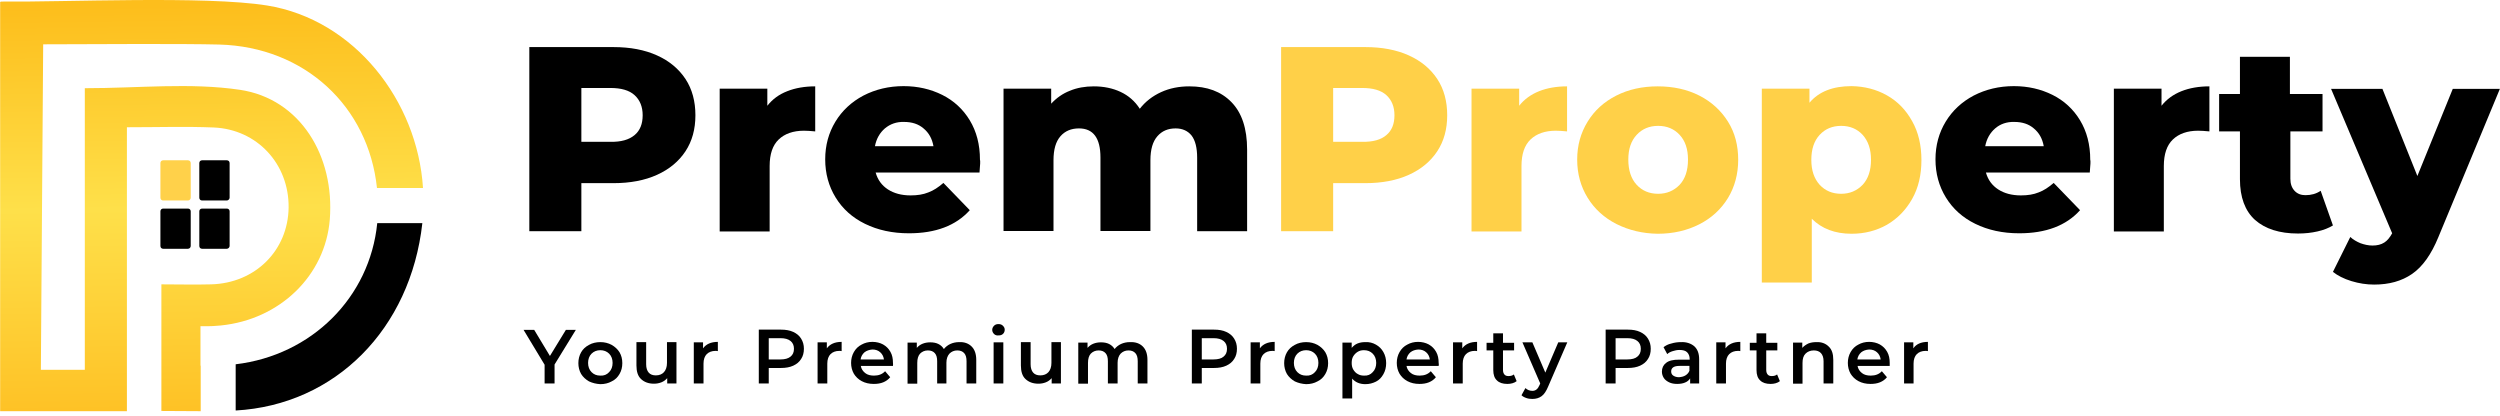 <svg width="361" height="60" viewBox="0 0 361 60" fill="none" xmlns="http://www.w3.org/2000/svg">
<path d="M94.872 8C96.642 8.8 98.012 9.935 98.981 11.403C99.949 12.87 100.417 14.639 100.417 16.64C100.417 18.642 99.949 20.377 98.981 21.845C98.012 23.312 96.642 24.447 94.872 25.247C93.102 26.048 90.997 26.448 88.592 26.448H83.949V33.387H76.434V6.799H88.592C90.997 6.799 93.102 7.199 94.872 8ZM91.632 19.509C92.434 18.842 92.801 17.875 92.801 16.64C92.801 15.406 92.4 14.438 91.632 13.738C90.864 13.037 89.695 12.704 88.125 12.704H83.949V20.477H88.125C89.695 20.51 90.83 20.176 91.632 19.509Z" fill="black"/>
<path d="M113.676 13.171C114.845 12.704 116.214 12.47 117.717 12.47V18.975C117.049 18.909 116.515 18.875 116.081 18.875C114.544 18.875 113.308 19.309 112.44 20.143C111.571 20.977 111.137 22.245 111.137 23.979V33.42H103.922V12.804H110.803V15.272C111.538 14.338 112.473 13.638 113.676 13.171Z" fill="black"/>
<path d="M141.44 24.913H126.442C126.743 25.981 127.344 26.782 128.212 27.349C129.081 27.916 130.183 28.216 131.486 28.216C132.488 28.216 133.323 28.083 134.058 27.782C134.793 27.515 135.494 27.049 136.229 26.415L140.037 30.351C138.033 32.586 135.093 33.687 131.252 33.687C128.847 33.687 126.743 33.22 124.905 32.319C123.068 31.419 121.665 30.151 120.663 28.516C119.661 26.882 119.16 25.047 119.16 23.012C119.16 20.977 119.661 19.175 120.63 17.574C121.599 15.973 122.968 14.705 124.672 13.804C126.409 12.904 128.346 12.437 130.484 12.437C132.521 12.437 134.392 12.87 136.062 13.704C137.732 14.538 139.068 15.773 140.037 17.374C141.006 18.975 141.507 20.877 141.507 23.079C141.574 23.179 141.54 23.779 141.44 24.913ZM127.778 18.541C127.043 19.175 126.542 20.043 126.342 21.11H134.793C134.592 20.009 134.125 19.175 133.356 18.541C132.622 17.908 131.686 17.607 130.551 17.607C129.448 17.574 128.546 17.908 127.778 18.541Z" fill="black"/>
<path d="M177.812 14.739C179.315 16.273 180.084 18.542 180.084 21.611V33.387H172.869V22.778C172.869 21.344 172.601 20.276 172.067 19.576C171.532 18.909 170.764 18.542 169.762 18.542C168.66 18.542 167.791 18.909 167.123 19.676C166.455 20.443 166.121 21.577 166.121 23.145V33.354H158.906V22.745C158.906 19.943 157.871 18.542 155.8 18.542C154.697 18.542 153.795 18.909 153.127 19.676C152.459 20.443 152.125 21.577 152.125 23.145V33.354H144.91V12.804H151.791V14.972C152.559 14.138 153.461 13.504 154.497 13.104C155.532 12.67 156.701 12.47 157.937 12.47C159.374 12.47 160.676 12.737 161.812 13.271C162.948 13.804 163.883 14.605 164.585 15.706C165.386 14.672 166.422 13.871 167.658 13.304C168.894 12.737 170.263 12.47 171.733 12.47C174.305 12.47 176.309 13.204 177.812 14.739Z" fill="black"/>
<path d="M203.431 8C205.201 8.8 206.571 9.935 207.539 11.403C208.508 12.87 208.976 14.639 208.976 16.64C208.976 18.642 208.508 20.377 207.539 21.845C206.571 23.312 205.201 24.447 203.431 25.247C201.66 26.048 199.556 26.448 197.151 26.448H192.508V33.387H184.992V6.799H197.151C199.556 6.799 201.66 7.199 203.431 8ZM200.191 19.509C200.992 18.842 201.36 17.875 201.36 16.64C201.36 15.406 200.959 14.438 200.191 13.738C199.422 13.037 198.253 12.704 196.683 12.704H192.508V20.477H196.683C198.253 20.51 199.422 20.176 200.191 19.509Z" fill="#FFD048"/>
<path d="M222.242 13.171C223.411 12.704 224.781 12.47 226.284 12.47V18.975C225.616 18.909 225.081 18.875 224.647 18.875C223.11 18.875 221.875 19.309 221.006 20.143C220.138 20.977 219.703 22.245 219.703 23.979V33.42H212.488V12.804H219.369V15.272C220.104 14.338 221.073 13.638 222.242 13.171Z" fill="#FFD048"/>
<path d="M233.425 32.353C231.654 31.452 230.251 30.184 229.249 28.55C228.247 26.915 227.746 25.08 227.746 23.045C227.746 21.01 228.247 19.209 229.249 17.574C230.251 15.94 231.621 14.705 233.391 13.804C235.162 12.904 237.166 12.47 239.37 12.47C241.608 12.47 243.613 12.904 245.383 13.804C247.153 14.705 248.523 15.973 249.525 17.574C250.527 19.175 250.995 21.01 250.995 23.079C250.995 25.114 250.494 26.982 249.525 28.583C248.523 30.218 247.153 31.485 245.383 32.386C243.613 33.287 241.608 33.754 239.37 33.754C237.199 33.721 235.228 33.254 233.425 32.353ZM242.544 26.682C243.345 25.814 243.746 24.613 243.746 23.045C243.746 21.511 243.345 20.343 242.544 19.476C241.742 18.608 240.706 18.175 239.437 18.175C238.168 18.175 237.132 18.608 236.331 19.476C235.529 20.343 235.128 21.511 235.128 23.045C235.128 24.58 235.529 25.814 236.331 26.682C237.132 27.549 238.168 27.983 239.437 27.983C240.673 27.983 241.709 27.549 242.544 26.682Z" fill="#FFD048"/>
<path d="M272.477 13.771C274.014 14.638 275.216 15.873 276.118 17.507C277.02 19.109 277.454 20.977 277.454 23.112C277.454 25.247 277.02 27.115 276.118 28.716C275.216 30.318 274.014 31.552 272.477 32.453C270.941 33.32 269.237 33.754 267.367 33.754C264.962 33.754 263.058 33.02 261.621 31.585V40.793H254.406V12.803H261.287V14.838C262.623 13.237 264.661 12.437 267.367 12.437C269.237 12.47 270.941 12.904 272.477 13.771ZM268.97 26.681C269.772 25.814 270.173 24.613 270.173 23.079C270.173 21.544 269.772 20.376 268.97 19.476C268.168 18.608 267.133 18.175 265.864 18.175C264.594 18.175 263.559 18.608 262.757 19.476C261.955 20.343 261.555 21.544 261.555 23.079C261.555 24.613 261.955 25.781 262.757 26.681C263.559 27.549 264.594 27.983 265.864 27.983C267.099 27.983 268.135 27.549 268.97 26.681Z" fill="#FFD048"/>
<path d="M301.764 24.913H286.766C287.067 25.981 287.668 26.782 288.537 27.349C289.405 27.916 290.507 28.216 291.81 28.216C292.812 28.216 293.647 28.083 294.382 27.782C295.117 27.515 295.818 27.049 296.553 26.415L300.361 30.351C298.357 32.586 295.418 33.687 291.576 33.687C289.171 33.687 287.067 33.22 285.23 32.319C283.393 31.419 281.99 30.151 280.988 28.516C279.985 26.882 279.484 25.047 279.484 23.012C279.484 20.977 279.985 19.175 280.954 17.574C281.923 15.973 283.292 14.705 284.996 13.804C286.733 12.904 288.67 12.437 290.808 12.437C292.846 12.437 294.716 12.87 296.386 13.704C298.057 14.538 299.393 15.773 300.361 17.374C301.33 18.975 301.831 20.877 301.831 23.079C301.898 23.179 301.864 23.779 301.764 24.913ZM288.102 18.541C287.368 19.175 286.866 20.043 286.666 21.11H295.117C294.917 20.009 294.449 19.175 293.681 18.541C292.946 17.908 292.011 17.607 290.875 17.607C289.773 17.574 288.837 17.908 288.102 18.541Z" fill="black"/>
<path d="M314.996 13.171C316.165 12.704 317.535 12.47 319.038 12.47V18.975C318.37 18.909 317.835 18.875 317.401 18.875C315.864 18.875 314.628 19.309 313.76 20.143C312.891 20.977 312.457 22.245 312.457 23.979V33.42H305.242V12.804H312.123V15.272C312.858 14.338 313.827 13.638 314.996 13.171Z" fill="black"/>
<path d="M336.876 32.553C336.274 32.92 335.54 33.22 334.638 33.42C333.769 33.62 332.834 33.721 331.832 33.721C329.16 33.721 327.089 33.053 325.619 31.752C324.183 30.451 323.448 28.483 323.448 25.881V18.975H320.441V13.571H323.448V8.2H330.663V13.571H335.373V18.975H330.73V25.814C330.73 26.548 330.93 27.115 331.331 27.549C331.732 27.983 332.266 28.183 332.901 28.183C333.736 28.183 334.471 27.983 335.105 27.549L336.876 32.553Z" fill="black"/>
<path d="M360.994 12.804L352.108 34.221C351.073 36.757 349.804 38.525 348.3 39.559C346.797 40.593 344.994 41.093 342.822 41.093C341.72 41.093 340.651 40.927 339.549 40.593C338.447 40.26 337.545 39.792 336.877 39.259L339.382 34.221C339.783 34.588 340.284 34.889 340.852 35.122C341.419 35.322 341.987 35.456 342.589 35.456C343.257 35.456 343.824 35.322 344.292 35.022C344.726 34.755 345.094 34.288 345.428 33.688L336.609 12.837H344.025L349.069 25.414L354.179 12.837H360.994V12.804Z" fill="black"/>
<path d="M80.078 52.636V55.372H78.641V52.669L75.602 47.632H77.138L79.409 51.402L81.714 47.632H83.151L80.078 52.636Z" fill="black"/>
<path d="M85.052 55.072C84.585 54.805 84.184 54.438 83.916 54.004C83.649 53.537 83.516 53.004 83.516 52.437C83.516 51.869 83.649 51.336 83.916 50.868C84.184 50.401 84.551 50.068 85.052 49.801C85.52 49.534 86.088 49.401 86.689 49.401C87.29 49.401 87.825 49.534 88.326 49.801C88.793 50.068 89.194 50.435 89.461 50.868C89.729 51.336 89.862 51.836 89.862 52.437C89.862 53.037 89.729 53.537 89.461 54.004C89.194 54.471 88.827 54.838 88.326 55.072C87.858 55.339 87.29 55.472 86.689 55.472C86.088 55.439 85.553 55.306 85.052 55.072ZM87.958 53.737C88.292 53.404 88.459 52.937 88.459 52.403C88.459 51.869 88.292 51.402 87.958 51.069C87.624 50.735 87.19 50.568 86.689 50.568C86.188 50.568 85.754 50.735 85.42 51.069C85.086 51.402 84.919 51.869 84.919 52.403C84.919 52.937 85.086 53.404 85.42 53.737C85.754 54.071 86.154 54.238 86.689 54.238C87.19 54.271 87.624 54.105 87.958 53.737Z" fill="black"/>
<path d="M97.681 49.434V55.372H96.345V54.605C96.111 54.872 95.844 55.072 95.51 55.205C95.176 55.339 94.808 55.406 94.441 55.406C93.639 55.406 93.038 55.172 92.57 54.738C92.103 54.305 91.902 53.637 91.902 52.77V49.401H93.305V52.603C93.305 53.137 93.439 53.537 93.673 53.804C93.906 54.071 94.241 54.205 94.708 54.205C95.209 54.205 95.61 54.038 95.877 53.737C96.144 53.437 96.312 53.004 96.312 52.403V49.401H97.681V49.434Z" fill="black"/>
<path d="M103.658 49.367V50.701C103.524 50.668 103.424 50.668 103.323 50.668C102.789 50.668 102.355 50.835 102.054 51.135C101.754 51.435 101.587 51.902 101.587 52.503V55.372H100.184V49.434H101.52V50.301C101.954 49.701 102.655 49.367 103.658 49.367Z" fill="black"/>
<path d="M114.547 47.932C115.048 48.166 115.416 48.466 115.683 48.9C115.95 49.333 116.084 49.8 116.084 50.368C116.084 50.935 115.95 51.435 115.683 51.835C115.416 52.269 115.048 52.569 114.547 52.803C114.046 53.036 113.445 53.136 112.777 53.136H111.007V55.372H109.57V47.599H112.777C113.445 47.599 114.046 47.699 114.547 47.932ZM114.147 51.502C114.481 51.235 114.648 50.868 114.648 50.368C114.648 49.867 114.481 49.5 114.147 49.233C113.813 48.966 113.345 48.833 112.71 48.833H111.007V51.902H112.71C113.345 51.902 113.813 51.769 114.147 51.502Z" fill="black"/>
<path d="M121.533 49.367V50.701C121.399 50.668 121.299 50.668 121.198 50.668C120.664 50.668 120.23 50.835 119.929 51.135C119.629 51.435 119.462 51.902 119.462 52.503V55.372H118.059V49.434H119.395V50.301C119.829 49.701 120.53 49.367 121.533 49.367Z" fill="black"/>
<path d="M128.944 52.837H124.301C124.368 53.27 124.602 53.604 124.936 53.871C125.27 54.138 125.704 54.238 126.205 54.238C126.873 54.238 127.408 54.037 127.809 53.604L128.544 54.471C128.276 54.805 127.942 55.038 127.541 55.205C127.141 55.372 126.673 55.439 126.172 55.439C125.504 55.439 124.936 55.305 124.435 55.038C123.934 54.771 123.567 54.404 123.299 53.971C123.032 53.504 122.898 52.97 122.898 52.403C122.898 51.836 123.032 51.302 123.299 50.835C123.567 50.368 123.934 50.001 124.402 49.767C124.869 49.5 125.404 49.367 125.972 49.367C126.539 49.367 127.074 49.5 127.508 49.734C127.976 50.001 128.31 50.334 128.577 50.801C128.844 51.269 128.944 51.802 128.944 52.403C128.978 52.536 128.944 52.67 128.944 52.837ZM124.836 50.868C124.535 51.135 124.335 51.469 124.268 51.902H127.642C127.575 51.469 127.408 51.135 127.107 50.868C126.807 50.601 126.439 50.468 125.972 50.468C125.537 50.501 125.136 50.635 124.836 50.868Z" fill="black"/>
<path d="M140.303 50.034C140.738 50.468 140.971 51.102 140.971 51.969V55.372H139.569V52.169C139.569 51.635 139.468 51.268 139.235 51.001C139.001 50.734 138.667 50.601 138.232 50.601C137.765 50.601 137.397 50.768 137.097 51.068C136.83 51.368 136.662 51.802 136.662 52.369V55.372H135.326V52.169C135.326 51.635 135.226 51.268 134.992 51.001C134.759 50.734 134.424 50.601 133.99 50.601C133.523 50.601 133.155 50.768 132.855 51.068C132.587 51.368 132.454 51.802 132.454 52.403V55.405H131.051V49.467H132.387V50.234C132.621 49.967 132.888 49.767 133.222 49.634C133.556 49.5 133.923 49.434 134.324 49.434C134.759 49.434 135.159 49.5 135.493 49.667C135.827 49.834 136.095 50.067 136.295 50.401C136.529 50.101 136.863 49.834 137.23 49.667C137.598 49.5 138.032 49.4 138.5 49.4C139.268 49.367 139.869 49.6 140.303 50.034Z" fill="black"/>
<path d="M143.545 48.233C143.378 48.066 143.277 47.866 143.277 47.632C143.277 47.399 143.378 47.199 143.545 47.032C143.712 46.865 143.912 46.798 144.179 46.798C144.446 46.798 144.647 46.865 144.814 47.032C144.981 47.199 145.081 47.365 145.081 47.599C145.081 47.833 145.014 48.033 144.847 48.2C144.68 48.366 144.48 48.433 144.213 48.433C143.945 48.466 143.712 48.4 143.545 48.233ZM143.478 49.434H144.881V55.372H143.478V49.434Z" fill="black"/>
<path d="M153.197 49.434V55.372H151.861V54.605C151.627 54.872 151.36 55.072 151.025 55.205C150.691 55.339 150.324 55.406 149.957 55.406C149.155 55.406 148.554 55.172 148.086 54.738C147.618 54.305 147.418 53.637 147.418 52.77V49.401H148.821V52.603C148.821 53.137 148.955 53.537 149.188 53.804C149.422 54.071 149.756 54.205 150.224 54.205C150.725 54.205 151.126 54.038 151.393 53.737C151.66 53.437 151.827 53.004 151.827 52.403V49.401H153.197V49.434Z" fill="black"/>
<path d="M165.023 50.034C165.457 50.468 165.691 51.102 165.691 51.969V55.372H164.288V52.169C164.288 51.635 164.188 51.268 163.954 51.001C163.72 50.734 163.386 50.601 162.952 50.601C162.484 50.601 162.117 50.768 161.816 51.068C161.549 51.368 161.382 51.802 161.382 52.369V55.372H159.979V52.169C159.979 51.635 159.879 51.268 159.645 51.001C159.411 50.734 159.077 50.601 158.643 50.601C158.175 50.601 157.808 50.768 157.507 51.068C157.24 51.368 157.106 51.802 157.106 52.403V55.405H155.703V49.467H157.039V50.234C157.273 49.967 157.54 49.767 157.874 49.634C158.208 49.5 158.576 49.434 158.977 49.434C159.411 49.434 159.812 49.5 160.146 49.667C160.48 49.834 160.747 50.067 160.947 50.401C161.181 50.101 161.515 49.834 161.883 49.667C162.25 49.5 162.684 49.4 163.152 49.4C163.987 49.367 164.588 49.6 165.023 50.034Z" fill="black"/>
<path d="M177.079 47.932C177.58 48.166 177.947 48.466 178.214 48.9C178.482 49.333 178.615 49.8 178.615 50.368C178.615 50.935 178.482 51.435 178.214 51.835C177.947 52.269 177.58 52.569 177.079 52.803C176.578 53.036 175.976 53.136 175.308 53.136H173.538V55.372H172.102V47.599H175.308C176.01 47.599 176.578 47.699 177.079 47.932ZM176.678 51.502C177.012 51.235 177.179 50.868 177.179 50.368C177.179 49.867 177.012 49.5 176.678 49.233C176.344 48.966 175.876 48.833 175.241 48.833H173.538V51.902H175.241C175.876 51.902 176.377 51.769 176.678 51.502Z" fill="black"/>
<path d="M184.064 49.367V50.701C183.93 50.668 183.83 50.668 183.73 50.668C183.195 50.668 182.761 50.835 182.46 51.135C182.16 51.435 181.993 51.902 181.993 52.503V55.372H180.59V49.434H181.926V50.301C182.36 49.701 183.062 49.367 184.064 49.367Z" fill="black"/>
<path d="M186.97 55.072C186.502 54.805 186.102 54.438 185.834 54.004C185.567 53.537 185.434 53.004 185.434 52.437C185.434 51.869 185.567 51.336 185.834 50.868C186.102 50.401 186.469 50.068 186.97 49.801C187.438 49.534 188.006 49.401 188.607 49.401C189.208 49.401 189.743 49.534 190.244 49.801C190.711 50.068 191.112 50.435 191.379 50.868C191.647 51.336 191.78 51.836 191.78 52.437C191.78 53.037 191.647 53.537 191.379 54.004C191.112 54.471 190.745 54.838 190.244 55.072C189.776 55.339 189.208 55.472 188.607 55.472C188.006 55.439 187.471 55.306 186.97 55.072ZM189.876 53.737C190.21 53.404 190.377 52.937 190.377 52.403C190.377 51.869 190.21 51.402 189.876 51.069C189.542 50.735 189.108 50.568 188.607 50.568C188.106 50.568 187.672 50.735 187.338 51.069C187.004 51.402 186.837 51.869 186.837 52.403C186.837 52.937 187.004 53.404 187.338 53.737C187.672 54.071 188.072 54.238 188.607 54.238C189.108 54.271 189.542 54.105 189.876 53.737Z" fill="black"/>
<path d="M198.691 49.767C199.159 50.034 199.493 50.368 199.76 50.835C200.027 51.302 200.161 51.836 200.161 52.436C200.161 53.037 200.027 53.571 199.76 54.038C199.493 54.505 199.159 54.872 198.691 55.105C198.223 55.339 197.722 55.472 197.155 55.472C196.353 55.472 195.718 55.205 195.251 54.672V57.541H193.848V49.467H195.184V50.235C195.418 49.968 195.685 49.734 196.019 49.601C196.353 49.467 196.72 49.401 197.121 49.401C197.722 49.367 198.223 49.501 198.691 49.767ZM198.223 53.737C198.557 53.404 198.725 52.937 198.725 52.403C198.725 51.869 198.557 51.402 198.223 51.069C197.889 50.735 197.489 50.568 196.954 50.568C196.62 50.568 196.319 50.635 196.052 50.802C195.785 50.968 195.585 51.169 195.418 51.435C195.251 51.702 195.184 52.036 195.184 52.403C195.184 52.77 195.251 53.104 195.418 53.37C195.585 53.637 195.785 53.871 196.052 54.004C196.319 54.171 196.62 54.238 196.954 54.238C197.489 54.271 197.889 54.104 198.223 53.737Z" fill="black"/>
<path d="M207.741 52.837H203.098C203.165 53.27 203.399 53.604 203.733 53.871C204.067 54.138 204.501 54.238 205.002 54.238C205.67 54.238 206.205 54.037 206.606 53.604L207.34 54.471C207.073 54.805 206.739 55.038 206.338 55.205C205.937 55.372 205.47 55.439 204.969 55.439C204.301 55.439 203.733 55.305 203.232 55.038C202.731 54.771 202.363 54.404 202.096 53.971C201.829 53.504 201.695 52.97 201.695 52.403C201.695 51.836 201.829 51.302 202.096 50.835C202.363 50.368 202.731 50.001 203.198 49.767C203.666 49.5 204.201 49.367 204.768 49.367C205.336 49.367 205.871 49.5 206.305 49.734C206.773 50.001 207.107 50.334 207.374 50.801C207.641 51.269 207.741 51.802 207.741 52.403C207.775 52.536 207.775 52.67 207.741 52.837ZM203.666 50.868C203.365 51.135 203.165 51.469 203.098 51.902H206.472C206.405 51.469 206.238 51.135 205.938 50.868C205.637 50.601 205.269 50.468 204.802 50.468C204.334 50.501 203.967 50.635 203.666 50.868Z" fill="black"/>
<path d="M213.29 49.367V50.701C213.157 50.668 213.057 50.668 212.956 50.668C212.422 50.668 211.988 50.835 211.687 51.135C211.386 51.435 211.219 51.902 211.219 52.503V55.372H209.816V49.434H211.153V50.301C211.587 49.701 212.288 49.367 213.29 49.367Z" fill="black"/>
<path d="M219.003 55.038C218.836 55.172 218.635 55.272 218.401 55.339C218.167 55.405 217.934 55.439 217.666 55.439C216.998 55.439 216.497 55.272 216.163 54.938C215.796 54.605 215.629 54.104 215.629 53.437V50.602H214.66V49.501H215.629V48.133H217.032V49.501H218.635V50.602H217.032V53.404C217.032 53.704 217.099 53.904 217.232 54.071C217.366 54.238 217.566 54.304 217.833 54.304C218.134 54.304 218.401 54.238 218.602 54.071L219.003 55.038Z" fill="black"/>
<path d="M226.317 49.434L223.544 55.839C223.277 56.473 222.977 56.94 222.609 57.207C222.242 57.474 221.808 57.607 221.273 57.607C220.972 57.607 220.672 57.574 220.405 57.474C220.104 57.374 219.87 57.24 219.703 57.073L220.271 56.039C220.405 56.173 220.572 56.273 220.739 56.34C220.906 56.406 221.106 56.44 221.273 56.44C221.507 56.44 221.707 56.373 221.874 56.239C222.041 56.106 222.175 55.906 222.309 55.606L222.409 55.372L219.837 49.434H221.273L223.144 53.804L225.014 49.434H226.317Z" fill="black"/>
<path d="M236.833 47.932C237.334 48.166 237.701 48.466 237.968 48.9C238.235 49.333 238.369 49.8 238.369 50.368C238.369 50.935 238.235 51.435 237.968 51.835C237.701 52.269 237.334 52.569 236.833 52.803C236.331 53.036 235.73 53.136 235.062 53.136H233.292V55.372H231.855V47.599H235.062C235.764 47.599 236.331 47.699 236.833 47.932ZM236.432 51.502C236.766 51.235 236.933 50.868 236.933 50.368C236.933 49.867 236.766 49.5 236.432 49.233C236.098 48.966 235.63 48.833 234.995 48.833H233.292V51.902H234.995C235.63 51.902 236.131 51.769 236.432 51.502Z" fill="black"/>
<path d="M244.657 50.001C245.125 50.434 245.358 51.035 245.358 51.902V55.372H244.056V54.638C243.889 54.905 243.655 55.105 243.321 55.238C243.02 55.372 242.619 55.438 242.185 55.438C241.751 55.438 241.35 55.372 241.016 55.205C240.682 55.038 240.415 54.838 240.248 54.571C240.081 54.304 239.98 54.004 239.98 53.67C239.98 53.136 240.181 52.703 240.582 52.403C240.983 52.069 241.617 51.935 242.452 51.935H243.989V51.836C243.989 51.435 243.855 51.102 243.621 50.868C243.388 50.635 243.02 50.534 242.519 50.534C242.185 50.534 241.851 50.601 241.55 50.701C241.216 50.801 240.949 50.935 240.749 51.135L240.214 50.134C240.515 49.901 240.882 49.7 241.35 49.6C241.784 49.467 242.252 49.4 242.753 49.4C243.521 49.367 244.189 49.6 244.657 50.001ZM243.388 54.204C243.655 54.037 243.855 53.804 243.955 53.537V52.836H242.519C241.717 52.836 241.317 53.103 241.317 53.637C241.317 53.904 241.417 54.104 241.617 54.237C241.818 54.371 242.085 54.471 242.452 54.471C242.82 54.438 243.12 54.371 243.388 54.204Z" fill="black"/>
<path d="M251.302 49.367V50.701C251.168 50.668 251.068 50.668 250.968 50.668C250.434 50.668 249.999 50.835 249.699 51.135C249.398 51.435 249.231 51.902 249.231 52.503V55.372H247.828V49.434H249.164V50.301C249.598 49.701 250.3 49.367 251.302 49.367Z" fill="black"/>
<path d="M257.014 55.038C256.847 55.172 256.647 55.272 256.413 55.339C256.179 55.405 255.945 55.439 255.678 55.439C255.01 55.439 254.509 55.272 254.175 54.938C253.808 54.605 253.641 54.104 253.641 53.437V50.602H252.672V49.501H253.641V48.133H255.044V49.501H256.647V50.602H255.044V53.404C255.044 53.704 255.11 53.904 255.244 54.071C255.378 54.238 255.578 54.304 255.845 54.304C256.146 54.304 256.413 54.238 256.613 54.071L257.014 55.038Z" fill="black"/>
<path d="M264.058 50.034C264.526 50.468 264.726 51.102 264.726 51.969V55.372H263.323V52.169C263.323 51.635 263.19 51.268 262.956 51.001C262.722 50.734 262.355 50.601 261.92 50.601C261.419 50.601 261.018 50.768 260.718 51.068C260.417 51.368 260.284 51.802 260.284 52.403V55.405H258.914V49.467H260.25V50.234C260.484 49.967 260.785 49.767 261.119 49.6C261.453 49.467 261.854 49.4 262.288 49.4C263.023 49.367 263.624 49.6 264.058 50.034Z" fill="black"/>
<path d="M272.874 52.837H268.231C268.298 53.27 268.532 53.604 268.866 53.871C269.2 54.138 269.634 54.238 270.135 54.238C270.803 54.238 271.338 54.037 271.738 53.604L272.473 54.471C272.206 54.805 271.872 55.038 271.471 55.205C271.07 55.372 270.603 55.439 270.102 55.439C269.434 55.439 268.866 55.305 268.365 55.038C267.864 54.771 267.496 54.404 267.229 53.971C266.962 53.504 266.828 52.97 266.828 52.403C266.828 51.836 266.962 51.302 267.229 50.835C267.496 50.368 267.864 50.001 268.331 49.767C268.799 49.5 269.333 49.367 269.901 49.367C270.469 49.367 271.004 49.5 271.438 49.734C271.905 50.001 272.239 50.334 272.507 50.801C272.774 51.269 272.874 51.802 272.874 52.403C272.874 52.536 272.874 52.67 272.874 52.837ZM268.766 50.868C268.465 51.135 268.264 51.469 268.198 51.902H271.571C271.505 51.469 271.338 51.135 271.037 50.868C270.736 50.601 270.369 50.468 269.901 50.468C269.434 50.501 269.066 50.635 268.766 50.868Z" fill="black"/>
<path d="M278.39 49.367V50.701C278.256 50.668 278.156 50.668 278.056 50.668C277.521 50.668 277.087 50.835 276.786 51.135C276.486 51.435 276.319 51.902 276.319 52.503V55.372H274.949V49.434H276.285V50.301C276.686 49.701 277.388 49.367 278.39 49.367Z" fill="black"/>
<path d="M47.621 31.719C48.356 22.512 43.345 14.272 34.661 12.971C27.479 11.903 19.997 12.737 12.247 12.737V53.404H5.901L6.235 6.399C14.619 6.365 26.444 6.299 31.654 6.432C44.014 6.766 53.199 15.373 54.435 27.149H61.083C60.281 14.539 51.162 2.829 38.569 0.794C29.65 -0.64 9.274 0.327 0.155 0.227C0.055 0.227 -0.045 0.394 0.022 0.36V0.527V59.375H18.326V18.375C22.836 18.375 26.844 18.242 30.853 18.409C37.133 18.675 41.742 23.68 41.675 29.951C41.608 36.156 36.865 40.894 30.485 41.06C28.147 41.127 25.809 41.06 23.304 41.06V59.342C25.408 59.342 27.212 59.375 28.982 59.375V52.803H28.949V47.099C30.585 47.132 31.087 47.065 31.888 46.999C40.439 46.131 46.953 39.793 47.621 31.719Z" fill="url(#paint0_linear_5055_10181)"/>
<path d="M34.031 52.603V59.276C48.395 58.475 59.284 47.532 60.987 32.22H54.474C53.405 42.962 44.987 51.302 34.031 52.603Z" fill="black"/>
<path d="M27.139 28.951H23.565C23.331 28.951 23.164 28.784 23.164 28.55V23.546C23.164 23.313 23.331 23.146 23.565 23.146H27.139C27.373 23.146 27.54 23.313 27.54 23.546V28.55C27.54 28.75 27.373 28.951 27.139 28.951Z" fill="url(#paint1_linear_5055_10181)"/>
<path d="M27.139 35.923H23.565C23.331 35.923 23.164 35.756 23.164 35.523V30.518C23.164 30.285 23.331 30.118 23.565 30.118H27.139C27.373 30.118 27.54 30.285 27.54 30.518V35.523C27.54 35.723 27.373 35.923 27.139 35.923Z" fill="black"/>
<path d="M32.756 28.951H29.182C28.948 28.951 28.781 28.784 28.781 28.55V23.546C28.781 23.313 28.948 23.146 29.182 23.146H32.756C32.99 23.146 33.157 23.313 33.157 23.546V28.55C33.157 28.75 32.957 28.951 32.756 28.951Z" fill="black"/>
<path d="M32.756 35.923H29.182C28.948 35.923 28.781 35.756 28.781 35.523V30.518C28.781 30.285 28.948 30.118 29.182 30.118H32.756C32.99 30.118 33.157 30.285 33.157 30.518V35.523C33.157 35.723 32.957 35.923 32.756 35.923Z" fill="black"/>
<defs>
<linearGradient id="paint0_linear_5055_10181" x1="29.968" y1="0.759" x2="30.778" y2="58.97" gradientUnits="userSpaceOnUse">
<stop stop-color="#FDBE1C"/>
<stop offset="0.503" stop-color="#FEE04A"/>
<stop offset="1" stop-color="#FEC226"/>
</linearGradient>
<linearGradient id="paint1_linear_5055_10181" x1="25.957" y1="1.315" x2="24.539" y2="58.512" gradientUnits="userSpaceOnUse">
<stop offset="0.047" stop-color="#FFD14A"/>
<stop offset="1" stop-color="#FFD14A"/>
</linearGradient>
</defs>
</svg>
